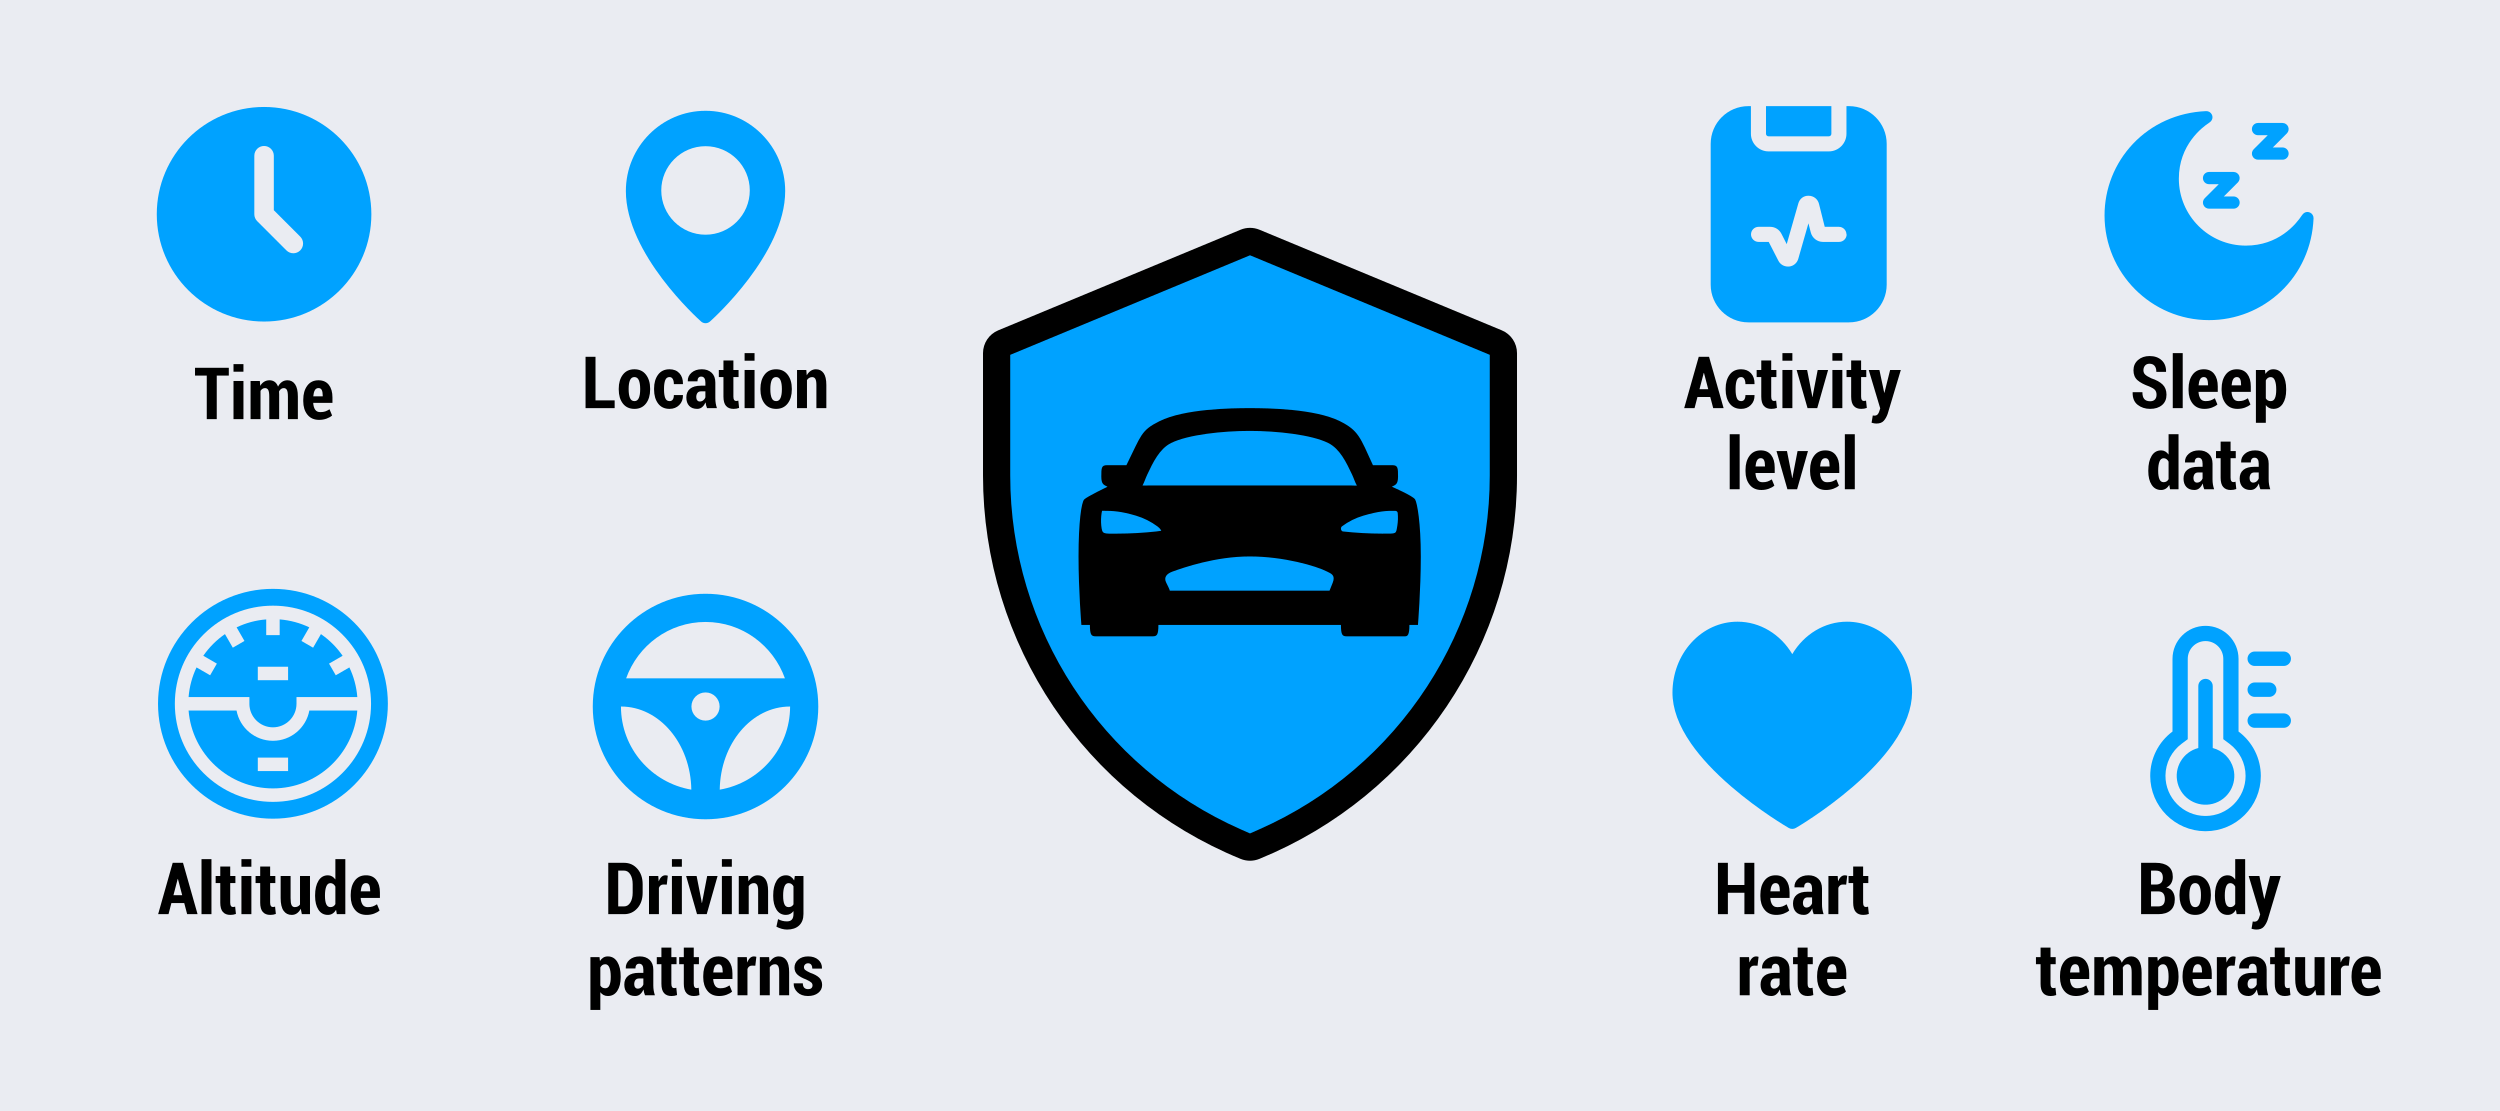 <?xml version="1.0" encoding="UTF-8"?>
<svg id="Layer_1" xmlns="http://www.w3.org/2000/svg" version="1.1" viewBox="0 0 900 400">
  <!-- Generator: Adobe Illustrator 29.6.1, SVG Export Plug-In . SVG Version: 2.1.1 Build 9)  -->
  <defs>
    <style>
      .st0 {
        fill: #eaecf2;
      }

      .st1 {
        fill: #00a2ff;
      }
    </style>
  </defs>
  <rect class="st0" width="900" height="400"/>
  <path class="st1" d="M645.217,298.406c-.436,0-.873-.113-1.263-.338-.425-.245-10.511-6.101-20.742-14.926-6.064-5.23-10.905-10.417-14.387-15.417-4.506-6.47-6.772-12.694-6.736-18.498.043-6.754,2.462-13.106,6.812-17.885,4.424-4.86,10.327-7.536,16.624-7.536,8.069,0,15.447,4.52,19.693,11.681,4.246-7.16,11.624-11.681,19.693-11.681,5.948,0,11.624,2.415,15.981,6.8,4.782,4.812,7.499,11.611,7.454,18.654-.037,5.794-2.345,12.009-6.862,18.47-3.493,4.998-8.327,10.183-14.367,15.411-10.194,8.823-20.208,14.68-20.629,14.925-.393.228-.832.342-1.27.342h0Z"/>
  <g>
    <g id="Sleep">
      <path class="st1" d="M804.075,75.127h-8.818c-.892,0-1.695-.537-2.037-1.361-.341-.824-.153-1.772.478-2.402l5.054-5.054h-3.496c-1.217,0-2.204-.987-2.204-2.204s.987-2.204,2.204-2.204h8.818c.892,0,1.695.537,2.037,1.361.341.824.153,1.772-.478,2.402l-5.054,5.054h3.496c1.217,0,2.204.987,2.204,2.204s-.987,2.204-2.204,2.204h0Z"/>
      <path class="st1" d="M821.71,57.492h-8.818c-.892,0-1.695-.537-2.037-1.361-.341-.824-.153-1.772.478-2.402l5.054-5.054h-3.496c-1.217,0-2.204-.987-2.204-2.204s.987-2.204,2.204-2.204h8.818c.892,0,1.695.537,2.037,1.361.341.824.153,1.772-.478,2.402l-5.054,5.054h3.496c1.217,0,2.204.987,2.204,2.204s-.987,2.204-2.204,2.204Z"/>
    </g>
    <path class="st1" d="M795.257,115.247c-20.745,0-37.622-16.911-37.622-37.697,0-9.598,3.611-18.726,10.167-25.702,6.774-7.208,16.145-11.414,26.389-11.843.89-.037,1.711.462,2.088,1.267.427.911.25,2.11-.926,2.872-2.574,1.668-10.971,8.051-10.971,20.179,0,13.29,10.812,24.101,24.101,24.101,11.749,0,18.054-7.64,20.22-10.925,1.061-1.609,2.473-1.176,2.907-.972.805.377,1.304,1.201,1.267,2.088-.429,10.234-4.643,19.614-11.866,26.412-7.001,6.59-16.147,10.219-25.754,10.219h0Z"/>
  </g>
  <path d="M540.632,118.918l-87.219-36.213c-2.185-.907-4.641-.907-6.825,0l-87.219,36.213c-3.322,1.379-5.487,4.623-5.487,8.22v44.021c0,60.614,36.636,115.139,92.756,138.045,2.156.88,4.571.88,6.727,0,56.119-22.906,92.756-77.43,92.756-138.045v-44.021c0-3.597-2.165-6.84-5.487-8.22Z"/>
  <path class="st1" d="M446.774,298.617c-50.478-22.239-83.094-72.27-83.094-127.458v-43.42l86.32-35.839,86.319,35.839v43.42c0,55.19-32.616,105.22-83.094,127.458l-3.226,1.422-3.226-1.422Z"/>
  <path d="M509.436,179.787c-.77-1.284-8.371-4.567-8.371-4.567,1.322-.683,2.226-.824,2.226-3.648,0-3.08-.015-4.107-2.069-4.107h-6.967c-.028-.062-.059-.126-.087-.19-4.497-9.821-5.101-12.304-11.808-15.646-8.997-4.474-25.865-4.7-32.478-4.7s-23.481.226-32.47,4.7c-6.715,3.337-6.549,5.054-11.808,15.646,0,.028-.054.103-.103.19h-6.975c-2.038,0-2.054,1.027-2.054,4.107,0,2.824.904,2.965,2.226,3.648,0,0-7.344,3.54-8.371,4.567s-2.054,8.215-2.054,20.536,1.027,24.644,1.027,24.644h3.065c0,3.594.529,4.107,2.069,4.107h20.536c1.54,0,2.054-.513,2.054-4.107h65.716c0,3.594.513,4.107,2.054,4.107h21.05c1.027,0,1.54-.77,1.54-4.107h3.08s1.027-12.578,1.027-24.644-1.284-19.253-2.054-20.536h0ZM416.319,191.323c-4.675.511-9.374.773-14.078.786-5.242,0-5.422.336-5.791-2.937-.139-1.498-.095-3.008.131-4.495l.162-.783h.77c3.08,0,5.973.131,11.436,1.74,2.778.834,5.392,2.142,7.724,3.866,1.119.811,1.376,1.581,1.376,1.581l-1.73.241ZM479.766,209.806l-1.135,2.839h-57.502s.1-.157-1.284-2.87c-1.027-2.007.257-3.291,2.287-4.02,3.933-1.417,15.425-5.432,27.747-5.432s24.043,3.46,27.852,5.432c1.412.729,3.165,1.242,2.033,4.066v-.015ZM413.793,174.758c-.829.048-1.66.054-2.49.018.67-1.191,1.042-2.518,1.697-3.904,2.054-4.364,4.402-9.303,8.584-11.385,6.043-3.009,18.567-4.364,28.296-4.364s22.254,1.345,28.296,4.364c4.182,2.082,6.52,7.023,8.584,11.385.66,1.399,1.027,2.736,1.715,3.935-.513.028-1.104,0-2.513-.049h-72.17ZM503.054,189.162c-.549,3.204-.036,2.947-5.535,2.947-4.703-.012-9.402-.274-14.078-.786-.732-.131-.94-1.366-.354-1.823,2.321-1.744,4.938-3.053,7.724-3.866,5.463-1.61,8.538-1.825,11.575-1.717.204.008.398.091.544.233.146.142.235.334.249.537.145,1.494.103,3.001-.126,4.485v-.01Z"/>
  <g>
    <path d="M82.371,135.21h-4.342v15.679h-3.593v-15.679h-4.228v-2.806h12.162v2.806Z"/>
    <path d="M87.64,133.814h-3.58v-2.729h3.58v2.729ZM87.64,150.889h-3.58v-13.736h3.58v13.736Z"/>
    <path d="M93.543,137.153l.14,1.765c.372-.643.84-1.141,1.402-1.492.563-.351,1.209-.527,1.937-.527.72,0,1.342.188,1.866.565s.927.95,1.206,1.72c.364-.719.831-1.28,1.403-1.682.57-.402,1.237-.603,1.999-.603,1.151,0,2.061.482,2.729,1.447s1.003,2.442,1.003,4.431v8.112h-3.58v-8.112c0-1.16-.123-1.959-.368-2.399s-.622-.66-1.13-.66c-.372,0-.702.108-.99.324s-.524.514-.711.895c.009.211.019.394.032.546.012.152.019.305.019.457v8.95h-3.567v-8.112c0-1.143-.123-1.938-.368-2.387s-.626-.673-1.143-.673c-.347,0-.658.087-.933.26-.275.173-.511.417-.705.73v10.182h-3.58v-13.736h3.339Z"/>
    <path d="M114.884,151.156c-1.812,0-3.216-.626-4.215-1.879s-1.498-2.865-1.498-4.837v-.521c0-2.074.48-3.762,1.441-5.065.96-1.303,2.312-1.955,4.056-1.955,1.616,0,2.856.554,3.72,1.663s1.295,2.615,1.295,4.52v1.955h-6.932c.06,1.016.29,1.824.691,2.425.402.601,1.022.901,1.86.901.711,0,1.306-.083,1.784-.248.478-.165.992-.425,1.542-.781l.927,2.234c-.491.449-1.153.825-1.986,1.13-.834.305-1.729.457-2.686.457ZM114.668,139.705c-.601,0-1.048.265-1.339.793-.293.529-.477,1.255-.553,2.177h3.402v-.317c0-.838-.116-1.49-.35-1.955-.232-.465-.619-.698-1.161-.698Z"/>
  </g>
  <g>
    <path d="M214.38,144.136h6.894v2.793h-10.474v-18.484h3.58v15.691Z"/>
    <path d="M222.747,139.934c0-2.065.493-3.747,1.479-5.046s2.372-1.949,4.158-1.949,3.166.649,4.164,1.949,1.498,2.981,1.498,5.046v.292c0,2.065-.497,3.743-1.492,5.034s-2.376,1.936-4.145,1.936c-1.794,0-3.187-.643-4.177-1.93s-1.485-2.966-1.485-5.04v-.292ZM226.314,140.226c0,1.278.159,2.293.476,3.047s.857,1.13,1.619,1.13c.728,0,1.252-.376,1.574-1.13s.482-1.769.482-3.047v-.292c0-1.261-.161-2.274-.482-3.041s-.855-1.149-1.6-1.149-1.276.385-1.593,1.155-.476,1.782-.476,3.034v.292Z"/>
    <path d="M241.041,144.403c.508,0,.893-.188,1.155-.565s.394-.916.394-1.619h3.237l.038.076c.025,1.43-.421,2.604-1.339,3.523s-2.08,1.377-3.485,1.377c-1.794,0-3.172-.646-4.132-1.936s-1.441-2.96-1.441-5.008v-.368c0-2.031.48-3.696,1.441-4.996s2.334-1.949,4.12-1.949c1.49,0,2.674.476,3.555,1.428s1.308,2.236,1.282,3.853l-.025.063h-3.25c0-.762-.131-1.375-.394-1.841s-.652-.698-1.168-.698c-.745,0-1.261.379-1.549,1.136s-.432,1.758-.432,3.002v.368c0,1.278.144,2.29.432,3.034s.808,1.117,1.562,1.117Z"/>
    <path d="M254.536,146.929c-.135-.305-.248-.635-.336-.99s-.154-.719-.197-1.092c-.305.686-.705,1.249-1.2,1.688s-1.103.66-1.822.66c-1.252,0-2.215-.366-2.888-1.098s-1.009-1.737-1.009-3.015c0-1.337.442-2.376,1.327-3.117s2.207-1.111,3.967-1.111h1.562v-1.143c0-.686-.127-1.212-.381-1.581s-.63-.552-1.13-.552c-.44,0-.774.148-1.003.444s-.343.719-.343,1.27l-3.453-.013-.025-.076c-.051-1.185.394-2.192,1.333-3.021s2.179-1.244,3.72-1.244c1.447,0,2.62.415,3.517,1.244s1.346,2.014,1.346,3.555v5.637c0,.643.046,1.252.14,1.828s.237,1.151.432,1.727h-3.555ZM251.908,144.542c.474,0,.897-.146,1.27-.438s.626-.646.762-1.06v-2.158h-1.562c-.601,0-1.039.195-1.314.584s-.413.88-.413,1.473c0,.474.114.859.343,1.155s.533.444.914.444Z"/>
    <path d="M264.019,129.778v3.415h1.866v2.552h-1.866v6.995c0,.584.084.999.254,1.244s.402.368.698.368c.169,0,.309-.011.419-.032s.246-.057.406-.108l.279,2.641c-.338.119-.662.205-.971.26s-.658.083-1.047.083c-1.168,0-2.063-.355-2.685-1.066s-.933-1.833-.933-3.364v-7.021h-1.663v-2.552h1.663v-3.415h3.58Z"/>
    <path d="M271.636,129.854h-3.58v-2.729h3.58v2.729ZM271.636,146.929h-3.58v-13.736h3.58v13.736Z"/>
    <path d="M273.756,139.934c0-2.065.493-3.747,1.479-5.046s2.372-1.949,4.158-1.949,3.166.649,4.164,1.949,1.498,2.981,1.498,5.046v.292c0,2.065-.497,3.743-1.492,5.034s-2.376,1.936-4.145,1.936c-1.794,0-3.187-.643-4.177-1.93s-1.485-2.966-1.485-5.04v-.292ZM277.324,140.226c0,1.278.159,2.293.476,3.047s.857,1.13,1.619,1.13c.728,0,1.252-.376,1.574-1.13s.482-1.769.482-3.047v-.292c0-1.261-.161-2.274-.482-3.041s-.855-1.149-1.6-1.149-1.276.385-1.593,1.155-.476,1.782-.476,3.034v.292Z"/>
    <path d="M290.273,133.193l.152,1.917c.389-.686.865-1.219,1.428-1.6s1.191-.571,1.885-.571c1.168,0,2.084.455,2.749,1.365s.997,2.338.997,4.285v8.341h-3.58v-8.341c0-1.033-.125-1.763-.375-2.19s-.628-.641-1.136-.641c-.398,0-.755.093-1.073.279s-.586.449-.806.787v10.105h-3.58v-13.736h3.339Z"/>
  </g>
  <g>
    <path d="M66.324,325.099h-4.621l-1.041,3.999h-3.732l5.243-18.484h3.707l5.243,18.484h-3.745l-1.054-3.999ZM62.439,322.28h3.148l-1.536-5.865h-.076l-1.536,5.865Z"/>
    <path d="M76.125,329.098h-3.58v-19.805h3.58v19.805Z"/>
    <path d="M82.878,311.946v3.415h1.866v2.552h-1.866v6.995c0,.584.085.999.254,1.244.169.246.402.368.698.368.169,0,.309-.011.419-.031.11-.021.245-.058.406-.108l.279,2.641c-.339.119-.662.205-.971.261-.31.055-.658.082-1.048.082-1.168,0-2.063-.355-2.685-1.066-.623-.711-.934-1.832-.934-3.364v-7.021h-1.663v-2.552h1.663v-3.415h3.58Z"/>
    <path d="M90.496,312.022h-3.58v-2.729h3.58v2.729ZM90.496,329.098h-3.58v-13.736h3.58v13.736Z"/>
    <path d="M97.25,311.946v3.415h1.866v2.552h-1.866v6.995c0,.584.085.999.254,1.244.169.246.402.368.698.368.169,0,.309-.011.419-.031.11-.021.245-.058.406-.108l.279,2.641c-.339.119-.662.205-.971.261-.31.055-.658.082-1.048.082-1.168,0-2.063-.355-2.685-1.066-.623-.711-.934-1.832-.934-3.364v-7.021h-1.663v-2.552h1.663v-3.415h3.58Z"/>
    <path d="M108.269,327.143c-.364.711-.819,1.259-1.364,1.645-.547.385-1.179.577-1.898.577-1.235,0-2.207-.495-2.914-1.485-.706-.99-1.06-2.521-1.06-4.596v-7.922h3.58v7.947c0,1.228.12,2.076.362,2.546.24.47.619.704,1.136.704.415,0,.778-.078,1.092-.234.313-.157.58-.388.8-.692v-10.271h3.593v13.736h-2.933l-.394-1.955Z"/>
    <path d="M113.436,322.306c0-2.158.402-3.897,1.206-5.218s1.942-1.98,3.415-1.98c.55,0,1.047.132,1.492.394.443.263.84.635,1.187,1.117v-7.325h3.58v19.805h-3.06l-.267-1.549c-.364.593-.791,1.043-1.282,1.353-.491.309-1.05.463-1.676.463-1.456,0-2.586-.62-3.39-1.859-.804-1.24-1.206-2.884-1.206-4.933v-.267ZM116.991,322.572c0,1.244.152,2.22.457,2.927.305.706.809,1.06,1.511,1.06.39,0,.734-.091,1.034-.272.301-.183.549-.451.743-.807v-6.31c-.194-.389-.444-.693-.749-.914-.305-.22-.644-.33-1.016-.33-.694,0-1.197.402-1.511,1.206-.313.805-.47,1.862-.47,3.174v.267Z"/>
    <path d="M131.971,329.364c-1.812,0-3.216-.626-4.215-1.879-.999-1.252-1.498-2.864-1.498-4.837v-.521c0-2.073.48-3.762,1.441-5.065.96-1.303,2.312-1.955,4.056-1.955,1.616,0,2.856.555,3.72,1.663.863,1.109,1.295,2.615,1.295,4.52v1.955h-6.932c.06,1.016.29,1.824.691,2.425.402.602,1.022.901,1.86.901.711,0,1.306-.082,1.784-.247.478-.165.992-.426,1.542-.781l.927,2.234c-.491.449-1.153.825-1.986,1.13-.834.305-1.729.457-2.686.457ZM131.755,317.913c-.601,0-1.048.265-1.339.794-.293.528-.477,1.255-.553,2.177h3.402v-.317c0-.838-.116-1.489-.35-1.955-.232-.465-.619-.698-1.161-.698Z"/>
  </g>
  <g>
    <path d="M218.977,329.098v-18.484h5.7c1.93,0,3.525.722,4.786,2.164,1.261,1.443,1.892,3.295,1.892,5.555v3.06c0,2.269-.631,4.12-1.892,5.554-1.261,1.436-2.856,2.152-4.786,2.152h-5.7ZM222.557,313.419v12.886h2.12c.922,0,1.667-.457,2.234-1.371s.851-2.095.851-3.542v-3.085c0-1.431-.284-2.603-.851-3.517s-1.312-1.371-2.234-1.371h-2.12Z"/>
    <path d="M240.038,318.459l-1.219-.038c-.397,0-.73.105-.996.317-.268.212-.473.508-.616.889v9.471h-3.567v-13.736h3.339l.14,1.942c.263-.694.599-1.233,1.01-1.618.41-.386.882-.578,1.415-.578.161,0,.309.015.444.045.136.029.275.065.419.107l-.368,3.199Z"/>
    <path d="M245.472,312.022h-3.58v-2.729h3.58v2.729ZM245.472,329.098h-3.58v-13.736h3.58v13.736Z"/>
    <path d="M252.479,324.02l.165,1.041h.076l.19-1.041,1.676-8.658h3.745l-3.91,13.736h-3.491l-3.923-13.736h3.771l1.701,8.658Z"/>
    <path d="M263.461,312.022h-3.58v-2.729h3.58v2.729ZM263.461,329.098h-3.58v-13.736h3.58v13.736Z"/>
    <path d="M269.301,315.361l.152,1.917c.39-.686.865-1.219,1.428-1.6.563-.381,1.191-.571,1.886-.571,1.168,0,2.084.455,2.749,1.365.664.909.996,2.338.996,4.284v8.341h-3.58v-8.341c0-1.032-.125-1.763-.375-2.19-.249-.427-.628-.641-1.136-.641-.397,0-.755.093-1.073.279-.316.187-.586.448-.806.787v10.105h-3.58v-13.736h3.339Z"/>
    <path d="M278.353,322.306c0-2.158.402-3.897,1.206-5.218s1.942-1.98,3.415-1.98c.635,0,1.191.158,1.669.477.479.316.896.768,1.251,1.352l.241-1.574h3.11v13.66c0,1.786-.522,3.17-1.567,4.151-1.046.981-2.495,1.473-4.349,1.473-.609,0-1.251-.093-1.923-.279-.674-.187-1.306-.44-1.898-.762l.597-2.717c.508.271,1.016.474,1.523.609s1.066.203,1.676.203c.796,0,1.386-.218,1.771-.653.386-.437.578-1.115.578-2.038v-1.016c-.347.448-.742.789-1.188,1.022-.443.232-.949.349-1.517.349-1.456,0-2.586-.62-3.39-1.86-.804-1.239-1.206-2.884-1.206-4.932v-.267ZM281.933,322.572c0,1.253.148,2.23.444,2.933s.8,1.054,1.511,1.054c.406,0,.755-.085,1.048-.254.291-.169.53-.415.717-.736v-6.5c-.194-.364-.438-.646-.73-.844-.291-.199-.632-.299-1.021-.299-.694,0-1.195.4-1.504,1.199-.31.801-.464,1.86-.464,3.181v.267Z"/>
    <path d="M223.445,351.772c0,2.048-.404,3.692-1.212,4.932-.808,1.24-1.94,1.86-3.396,1.86-.584,0-1.1-.116-1.549-.349-.449-.233-.838-.574-1.168-1.022v6.386h-3.567v-19.018h3.275l.152,1.409c.338-.533.741-.943,1.206-1.231s1.007-.432,1.625-.432c1.473,0,2.613.66,3.421,1.98s1.212,3.06,1.212,5.218v.267ZM219.865,351.506c0-1.312-.161-2.37-.482-3.174s-.821-1.206-1.498-1.206c-.406,0-.757.104-1.054.311-.296.208-.533.498-.711.87v6.475c.178.321.415.567.711.736s.652.254,1.066.254c.694,0,1.195-.354,1.504-1.06.309-.707.463-1.687.463-2.939v-.267Z"/>
    <path d="M232.205,358.298c-.136-.305-.248-.635-.336-.99-.09-.355-.155-.72-.197-1.092-.305.686-.705,1.248-1.199,1.688-.496.44-1.103.66-1.822.66-1.252,0-2.215-.366-2.888-1.099-.673-.731-1.009-1.736-1.009-3.015,0-1.337.442-2.376,1.327-3.116.884-.741,2.207-1.111,3.967-1.111h1.562v-1.143c0-.686-.127-1.213-.381-1.58-.254-.369-.631-.553-1.13-.553-.44,0-.774.148-1.003.444s-.343.72-.343,1.27l-3.453-.013-.025-.076c-.051-1.185.394-2.192,1.333-3.021s2.18-1.244,3.72-1.244c1.447,0,2.619.415,3.517,1.244s1.346,2.015,1.346,3.555v5.637c0,.644.047,1.253.14,1.828s.237,1.151.432,1.727h-3.555ZM229.577,355.911c.474,0,.897-.146,1.27-.438.372-.293.626-.646.762-1.061v-2.158h-1.562c-.601,0-1.039.194-1.314.584-.274.39-.412.88-.412,1.473,0,.474.114.859.343,1.155s.533.444.914.444Z"/>
    <path d="M241.688,341.146v3.415h1.866v2.552h-1.866v6.995c0,.584.085.999.254,1.244s.402.368.698.368c.169,0,.309-.011.419-.032.11-.021.245-.057.406-.107l.279,2.641c-.339.118-.662.205-.971.26-.31.056-.658.083-1.048.083-1.168,0-2.063-.355-2.685-1.066-.623-.711-.934-1.832-.934-3.364v-7.021h-1.663v-2.552h1.663v-3.415h3.58Z"/>
    <path d="M249.75,341.146v3.415h1.866v2.552h-1.866v6.995c0,.584.085.999.254,1.244s.402.368.698.368c.169,0,.309-.011.419-.032.11-.021.245-.057.406-.107l.279,2.641c-.339.118-.662.205-.971.26-.31.056-.658.083-1.048.083-1.168,0-2.063-.355-2.685-1.066-.623-.711-.934-1.832-.934-3.364v-7.021h-1.663v-2.552h1.663v-3.415h3.58Z"/>
    <path d="M258.878,358.564c-1.812,0-3.216-.626-4.215-1.879s-1.498-2.865-1.498-4.837v-.521c0-2.073.48-3.762,1.441-5.065.96-1.304,2.312-1.955,4.056-1.955,1.616,0,2.856.555,3.72,1.663s1.295,2.615,1.295,4.52v1.955h-6.932c.06,1.016.29,1.824.691,2.425.402.601,1.022.901,1.86.901.711,0,1.306-.083,1.784-.247.478-.166.992-.426,1.542-.781l.927,2.234c-.491.448-1.153.825-1.986,1.13-.834.305-1.729.457-2.686.457ZM258.662,347.113c-.601,0-1.048.265-1.339.794-.293.528-.477,1.254-.553,2.177h3.402v-.317c0-.838-.116-1.489-.35-1.955-.232-.466-.619-.698-1.161-.698Z"/>
    <path d="M271.916,347.659l-1.219-.038c-.397,0-.73.105-.996.317-.268.212-.473.508-.616.889v9.471h-3.567v-13.736h3.339l.14,1.942c.263-.694.599-1.233,1.01-1.618.41-.386.882-.578,1.415-.578.161,0,.309.015.444.045.136.029.275.065.419.107l-.368,3.199Z"/>
    <path d="M276.88,344.562l.152,1.917c.39-.686.865-1.219,1.428-1.6.563-.381,1.191-.571,1.886-.571,1.168,0,2.084.455,2.749,1.365.664.909.996,2.338.996,4.284v8.341h-3.58v-8.341c0-1.032-.125-1.763-.375-2.19-.249-.427-.628-.641-1.136-.641-.397,0-.755.093-1.073.279-.316.187-.586.448-.806.787v10.105h-3.58v-13.736h3.339Z"/>
    <path d="M292.508,354.718c0-.406-.156-.753-.47-1.041s-.918-.639-1.815-1.054c-1.396-.524-2.446-1.113-3.148-1.765s-1.054-1.489-1.054-2.514c0-1.117.446-2.069,1.34-2.856.893-.787,2.075-1.181,3.548-1.181,1.54,0,2.77.408,3.688,1.225.918.817,1.355,1.848,1.313,3.092l-.025.076h-3.453c0-.575-.127-1.039-.381-1.391-.254-.351-.639-.526-1.155-.526-.415,0-.764.136-1.047.406-.284.271-.426.601-.426.99,0,.406.14.734.419.983.279.25.889.595,1.828,1.035,1.447.499,2.524,1.086,3.231,1.758.706.674,1.06,1.547,1.06,2.622,0,1.168-.468,2.124-1.403,2.869-.935.745-2.168,1.117-3.7,1.117-1.6,0-2.865-.457-3.796-1.371s-1.375-1.951-1.333-3.11l.038-.076h3.25c.017.745.194,1.28.533,1.605.339.326.804.489,1.396.489.508,0,.895-.125,1.162-.374.266-.25.399-.587.399-1.01Z"/>
  </g>
  <g>
    <path d="M631.558,329.098h-3.567v-7.706h-5.954v7.706h-3.58v-18.484h3.58v7.985h5.954v-7.985h3.567v18.484Z"/>
    <path d="M639.441,329.364c-1.812,0-3.216-.626-4.215-1.879-.999-1.252-1.498-2.864-1.498-4.837v-.521c0-2.073.48-3.762,1.441-5.065.96-1.303,2.312-1.955,4.056-1.955,1.616,0,2.856.555,3.72,1.663.863,1.109,1.295,2.615,1.295,4.52v1.955h-6.932c.06,1.016.29,1.824.691,2.425.402.602,1.022.901,1.86.901.711,0,1.306-.082,1.784-.247.478-.165.992-.426,1.542-.781l.927,2.234c-.491.449-1.153.825-1.986,1.13-.834.305-1.729.457-2.686.457ZM639.226,317.913c-.601,0-1.048.265-1.339.794-.293.528-.477,1.255-.553,2.177h3.402v-.317c0-.838-.116-1.489-.35-1.955-.232-.465-.619-.698-1.161-.698Z"/>
    <path d="M652.937,329.098c-.136-.305-.248-.635-.336-.99-.09-.355-.155-.719-.197-1.092-.305.686-.705,1.249-1.199,1.688-.496.44-1.103.66-1.822.66-1.253,0-2.215-.366-2.889-1.098-.672-.732-1.009-1.737-1.009-3.016,0-1.337.442-2.376,1.327-3.116.884-.741,2.206-1.111,3.967-1.111h1.562v-1.143c0-.686-.127-1.212-.381-1.58s-.631-.553-1.13-.553c-.44,0-.774.148-1.003.444-.229.297-.343.72-.343,1.27l-3.453-.013-.025-.076c-.051-1.185.394-2.191,1.333-3.021.939-.829,2.18-1.244,3.72-1.244,1.447,0,2.619.415,3.517,1.244.897.83,1.346,2.015,1.346,3.555v5.637c0,.644.047,1.253.14,1.828.093.576.237,1.151.432,1.727h-3.555ZM650.309,326.711c.474,0,.897-.146,1.27-.438s.626-.646.762-1.061v-2.158h-1.562c-.601,0-1.039.195-1.314.584-.274.39-.412.881-.412,1.473,0,.475.114.859.343,1.155.229.297.533.444.914.444Z"/>
    <path d="M664.629,318.459l-1.219-.038c-.397,0-.73.106-.996.317-.268.212-.473.508-.616.889v9.471h-3.567v-13.736h3.339l.14,1.942c.263-.693.599-1.233,1.01-1.618.41-.386.882-.578,1.415-.578.161,0,.309.015.444.045.136.029.275.065.419.107l-.368,3.199Z"/>
    <path d="M670.723,311.946v3.415h1.866v2.552h-1.866v6.995c0,.584.085.999.254,1.244.169.246.402.368.698.368.169,0,.309-.011.419-.031.11-.021.245-.058.406-.108l.279,2.641c-.339.119-.662.205-.971.261-.31.055-.658.082-1.048.082-1.168,0-2.063-.355-2.685-1.066-.623-.711-.934-1.832-.934-3.364v-7.021h-1.663v-2.552h1.663v-3.415h3.58Z"/>
    <path d="M632.713,347.659l-1.219-.038c-.397,0-.73.106-.996.317-.268.212-.473.508-.616.889v9.471h-3.567v-13.736h3.339l.14,1.942c.263-.693.599-1.233,1.01-1.618.41-.386.882-.578,1.415-.578.161,0,.309.015.444.045.136.029.275.065.419.107l-.368,3.199Z"/>
    <path d="M641.257,358.298c-.136-.305-.248-.635-.336-.99-.09-.355-.155-.719-.197-1.092-.305.686-.705,1.249-1.199,1.688-.496.44-1.103.66-1.822.66-1.253,0-2.215-.366-2.889-1.098-.672-.732-1.009-1.737-1.009-3.016,0-1.337.442-2.376,1.327-3.116.884-.741,2.206-1.111,3.967-1.111h1.562v-1.143c0-.686-.127-1.212-.381-1.58s-.631-.553-1.13-.553c-.44,0-.774.148-1.003.444-.229.297-.343.72-.343,1.27l-3.453-.013-.025-.076c-.051-1.185.394-2.191,1.333-3.021.939-.829,2.18-1.244,3.72-1.244,1.447,0,2.619.415,3.517,1.244.897.83,1.346,2.015,1.346,3.555v5.637c0,.644.047,1.253.14,1.828.093.576.237,1.151.432,1.727h-3.555ZM638.629,355.911c.474,0,.897-.146,1.27-.438s.626-.646.762-1.061v-2.158h-1.562c-.601,0-1.039.195-1.314.584-.274.39-.412.881-.412,1.473,0,.475.114.859.343,1.155.229.297.533.444.914.444Z"/>
    <path d="M650.74,341.146v3.415h1.866v2.552h-1.866v6.995c0,.584.085.999.254,1.244.169.246.402.368.698.368.169,0,.309-.011.419-.031.11-.021.245-.058.406-.108l.279,2.641c-.339.119-.662.205-.971.261-.31.055-.658.082-1.048.082-1.168,0-2.063-.355-2.685-1.066-.623-.711-.934-1.832-.934-3.364v-7.021h-1.663v-2.552h1.663v-3.415h3.58Z"/>
    <path d="M659.868,358.564c-1.812,0-3.216-.626-4.215-1.879-.999-1.252-1.498-2.864-1.498-4.837v-.521c0-2.073.48-3.762,1.441-5.065.96-1.303,2.312-1.955,4.056-1.955,1.616,0,2.856.555,3.72,1.663.863,1.109,1.295,2.615,1.295,4.52v1.955h-6.932c.06,1.016.29,1.824.691,2.425.402.602,1.022.901,1.86.901.711,0,1.306-.082,1.784-.247.478-.165.992-.426,1.542-.781l.927,2.234c-.491.449-1.153.825-1.986,1.13-.834.305-1.729.457-2.686.457ZM659.652,347.113c-.601,0-1.048.265-1.339.794-.293.528-.477,1.255-.553,2.177h3.402v-.317c0-.838-.116-1.489-.35-1.955-.232-.465-.619-.698-1.161-.698Z"/>
  </g>
  <g>
    <path d="M770.794,329.098v-18.484h5.294c1.93,0,3.432.421,4.507,1.264,1.075.842,1.612,2.101,1.612,3.776,0,.872-.196,1.648-.591,2.329-.393.682-.975,1.188-1.745,1.518,1.032.212,1.801.707,2.304,1.485.504.778.756,1.688.756,2.729,0,1.769-.514,3.108-1.543,4.018-1.027.91-2.494,1.365-4.398,1.365h-6.195ZM774.374,318.434h1.879c.771-.017,1.358-.232,1.765-.647s.609-1.016.609-1.803c0-.88-.212-1.527-.635-1.942s-1.058-.622-1.904-.622h-1.714v5.015ZM774.374,320.909v5.396h2.615c.778,0,1.367-.218,1.765-.654.397-.436.597-1.081.597-1.936,0-.88-.182-1.562-.546-2.044s-.931-.736-1.701-.762h-2.729Z"/>
    <path d="M784.619,322.103c0-2.065.493-3.747,1.479-5.046.985-1.3,2.371-1.949,4.157-1.949s3.165.649,4.164,1.949c.999,1.299,1.498,2.98,1.498,5.046v.292c0,2.065-.497,3.743-1.491,5.033-.995,1.291-2.377,1.937-4.146,1.937-1.794,0-3.187-.644-4.177-1.93s-1.485-2.967-1.485-5.04v-.292ZM788.187,322.395c0,1.278.158,2.294.477,3.047.316.753.856,1.13,1.618,1.13.728,0,1.253-.377,1.574-1.13s.482-1.769.482-3.047v-.292c0-1.261-.161-2.274-.482-3.04-.321-.767-.854-1.149-1.6-1.149s-1.276.385-1.593,1.155c-.318.771-.477,1.781-.477,3.034v.292Z"/>
    <path d="M797.378,322.306c0-2.158.402-3.897,1.206-5.218s1.942-1.98,3.415-1.98c.55,0,1.047.131,1.492.394.443.263.84.635,1.187,1.117v-7.325h3.58v19.805h-3.06l-.267-1.549c-.364.593-.791,1.043-1.282,1.352-.491.31-1.05.464-1.676.464-1.456,0-2.586-.62-3.39-1.86-.804-1.239-1.206-2.884-1.206-4.932v-.267ZM800.933,322.572c0,1.244.152,2.22.457,2.926.305.707.809,1.061,1.511,1.061.39,0,.734-.091,1.034-.273.301-.182.549-.45.743-.806v-6.31c-.194-.39-.444-.694-.749-.914s-.644-.33-1.016-.33c-.694,0-1.197.402-1.511,1.206s-.47,1.862-.47,3.174v.267Z"/>
    <path d="M815.101,323.55v.038h.076l2.057-8.227h3.847l-4.735,15.806c-.347.99-.812,1.817-1.396,2.481-.584.665-1.477.997-2.679.997-.288,0-.544-.023-.769-.069-.224-.047-.539-.121-.945-.223l.432-2.628c.093.017.184.034.273.051.088.017.175.025.26.025.524,0,.925-.144,1.199-.432.275-.288.477-.664.604-1.13l.343-1.054-4.139-13.825h3.847l1.727,8.188Z"/>
    <path d="M738.186,341.146v3.415h1.866v2.552h-1.866v6.995c0,.584.085.999.254,1.244.17.245.402.368.698.368.17,0,.31-.011.419-.032.11-.021.246-.057.406-.107l.279,2.641c-.338.118-.662.205-.971.26-.31.056-.658.083-1.048.083-1.168,0-2.062-.355-2.685-1.066s-.934-1.832-.934-3.364v-7.021h-1.663v-2.552h1.663v-3.415h3.58Z"/>
    <path d="M747.313,358.564c-1.811,0-3.216-.626-4.215-1.879-.998-1.253-1.498-2.865-1.498-4.837v-.521c0-2.073.48-3.762,1.441-5.065.96-1.304,2.312-1.955,4.056-1.955,1.617,0,2.856.555,3.72,1.663s1.295,2.615,1.295,4.52v1.955h-6.932c.06,1.016.29,1.824.692,2.425.401.601,1.021.901,1.859.901.711,0,1.306-.083,1.784-.247.478-.166.992-.426,1.542-.781l.927,2.234c-.49.448-1.153.825-1.986,1.13-.834.305-1.729.457-2.686.457ZM747.098,347.113c-.601,0-1.047.265-1.339.794-.292.528-.477,1.254-.553,2.177h3.402v-.317c0-.838-.116-1.489-.349-1.955-.233-.466-.62-.698-1.162-.698Z"/>
    <path d="M757.292,344.562l.14,1.765c.373-.644.84-1.141,1.403-1.491.562-.352,1.208-.527,1.936-.527.72,0,1.342.188,1.866.564.525.377.927.95,1.206,1.721.364-.72.832-1.28,1.403-1.682.571-.402,1.237-.604,1.999-.604,1.151,0,2.062.482,2.73,1.447.668.965,1.002,2.441,1.002,4.431v8.112h-3.58v-8.112c0-1.159-.122-1.959-.368-2.399-.245-.44-.622-.66-1.13-.66-.372,0-.702.107-.99.324-.287.215-.524.514-.711.895.009.212.02.394.032.546s.019.305.019.457v8.95h-3.567v-8.112c0-1.143-.122-1.938-.368-2.387-.245-.448-.626-.673-1.143-.673-.347,0-.658.087-.933.26-.275.174-.51.417-.705.73v10.182h-3.58v-13.736h3.339Z"/>
    <path d="M784.271,351.772c0,2.048-.404,3.692-1.213,4.932-.808,1.24-1.939,1.86-3.396,1.86-.584,0-1.101-.116-1.549-.349-.448-.233-.838-.574-1.168-1.022v6.386h-3.567v-19.018h3.275l.152,1.409c.339-.533.74-.943,1.206-1.231s1.007-.432,1.625-.432c1.473,0,2.613.66,3.421,1.98.809,1.32,1.213,3.06,1.213,5.218v.267ZM780.69,351.506c0-1.312-.161-2.37-.482-3.174s-.821-1.206-1.498-1.206c-.406,0-.758.104-1.054.311-.296.208-.533.498-.711.87v6.475c.178.321.415.567.711.736s.651.254,1.066.254c.694,0,1.195-.354,1.505-1.06.309-.707.463-1.687.463-2.939v-.267Z"/>
    <path d="M791.431,358.564c-1.812,0-3.216-.626-4.215-1.879s-1.498-2.865-1.498-4.837v-.521c0-2.073.48-3.762,1.441-5.065.96-1.304,2.312-1.955,4.056-1.955,1.616,0,2.856.555,3.72,1.663s1.295,2.615,1.295,4.52v1.955h-6.932c.06,1.016.29,1.824.691,2.425.402.601,1.022.901,1.86.901.711,0,1.306-.083,1.784-.247.478-.166.992-.426,1.542-.781l.927,2.234c-.491.448-1.153.825-1.986,1.13-.834.305-1.729.457-2.686.457ZM791.215,347.113c-.601,0-1.048.265-1.339.794-.293.528-.477,1.254-.553,2.177h3.402v-.317c0-.838-.116-1.489-.35-1.955-.232-.466-.619-.698-1.161-.698Z"/>
    <path d="M804.468,347.659l-1.219-.038c-.397,0-.73.105-.996.317-.268.212-.473.508-.616.889v9.471h-3.567v-13.736h3.339l.14,1.942c.263-.694.599-1.233,1.01-1.618.41-.386.882-.578,1.415-.578.161,0,.309.015.444.045.136.029.275.065.419.107l-.368,3.199Z"/>
    <path d="M813.013,358.298c-.136-.305-.248-.635-.336-.99-.09-.355-.155-.72-.197-1.092-.305.686-.705,1.248-1.199,1.688-.496.44-1.103.66-1.822.66-1.253,0-2.215-.366-2.889-1.099-.672-.731-1.009-1.736-1.009-3.015,0-1.337.442-2.376,1.327-3.116.884-.741,2.206-1.111,3.967-1.111h1.562v-1.143c0-.686-.127-1.213-.381-1.58-.254-.369-.631-.553-1.13-.553-.44,0-.774.148-1.003.444s-.343.72-.343,1.27l-3.453-.013-.025-.076c-.051-1.185.394-2.192,1.333-3.021s2.18-1.244,3.72-1.244c1.447,0,2.619.415,3.517,1.244s1.346,2.015,1.346,3.555v5.637c0,.644.047,1.253.14,1.828s.237,1.151.432,1.727h-3.555ZM810.385,355.911c.474,0,.897-.146,1.27-.438.372-.293.626-.646.762-1.061v-2.158h-1.562c-.601,0-1.039.194-1.314.584-.274.39-.412.88-.412,1.473,0,.474.114.859.343,1.155s.533.444.914.444Z"/>
    <path d="M822.495,341.146v3.415h1.866v2.552h-1.866v6.995c0,.584.085.999.254,1.244s.402.368.698.368c.169,0,.309-.011.419-.032.11-.021.245-.057.406-.107l.279,2.641c-.339.118-.662.205-.971.26-.31.056-.658.083-1.048.083-1.168,0-2.063-.355-2.685-1.066-.623-.711-.934-1.832-.934-3.364v-7.021h-1.663v-2.552h1.663v-3.415h3.58Z"/>
    <path d="M833.516,356.343c-.364.711-.819,1.259-1.364,1.645-.547.385-1.179.577-1.898.577-1.235,0-2.207-.495-2.914-1.485-.706-.99-1.06-2.522-1.06-4.596v-7.922h3.58v7.947c0,1.228.12,2.076.362,2.545.24.471.619.705,1.136.705.415,0,.778-.078,1.092-.234.313-.157.58-.388.8-.692v-10.271h3.593v13.736h-2.933l-.394-1.955Z"/>
    <path d="M845.563,347.659l-1.219-.038c-.397,0-.73.105-.996.317-.268.212-.473.508-.616.889v9.471h-3.567v-13.736h3.339l.14,1.942c.263-.694.599-1.233,1.01-1.618.41-.386.882-.578,1.415-.578.161,0,.309.015.444.045.136.029.275.065.419.107l-.368,3.199Z"/>
    <path d="M852.267,358.564c-1.812,0-3.216-.626-4.215-1.879s-1.498-2.865-1.498-4.837v-.521c0-2.073.48-3.762,1.441-5.065.96-1.304,2.312-1.955,4.056-1.955,1.616,0,2.856.555,3.72,1.663s1.295,2.615,1.295,4.52v1.955h-6.932c.06,1.016.29,1.824.691,2.425.402.601,1.022.901,1.86.901.711,0,1.306-.083,1.784-.247.478-.166.992-.426,1.542-.781l.927,2.234c-.491.448-1.153.825-1.986,1.13-.834.305-1.729.457-2.686.457ZM852.051,347.113c-.601,0-1.048.265-1.339.794-.293.528-.477,1.254-.553,2.177h3.402v-.317c0-.838-.116-1.489-.35-1.955-.232-.466-.619-.698-1.161-.698Z"/>
  </g>
  <g>
    <path d="M615.7,142.93h-4.621l-1.041,3.999h-3.732l5.243-18.484h3.707l5.243,18.484h-3.745l-1.054-3.999ZM611.815,140.111h3.148l-1.536-5.865h-.076l-1.536,5.865Z"/>
    <path d="M626.809,144.402c.508,0,.893-.188,1.155-.565.263-.376.394-.916.394-1.618h3.237l.038.076c.025,1.431-.421,2.604-1.34,3.522-.918.919-2.079,1.378-3.484,1.378-1.794,0-3.172-.646-4.133-1.937-.96-1.29-1.44-2.96-1.44-5.008v-.368c0-2.031.48-3.696,1.44-4.995.961-1.3,2.334-1.949,4.12-1.949,1.489,0,2.675.477,3.555,1.428.88.953,1.308,2.237,1.282,3.854l-.025.063h-3.25c0-.762-.131-1.375-.394-1.841s-.651-.698-1.168-.698c-.745,0-1.261.379-1.549,1.136-.288.758-.432,1.759-.432,3.003v.368c0,1.278.144,2.289.432,3.034s.809,1.117,1.562,1.117Z"/>
    <path d="M637.638,129.777v3.415h1.866v2.552h-1.866v6.995c0,.584.085.999.254,1.244s.402.368.698.368c.169,0,.309-.011.419-.032.11-.021.245-.057.406-.107l.279,2.641c-.339.118-.662.205-.971.26-.31.056-.658.083-1.048.083-1.168,0-2.063-.355-2.685-1.066-.623-.711-.934-1.832-.934-3.364v-7.021h-1.663v-2.552h1.663v-3.415h3.58Z"/>
    <path d="M645.255,129.854h-3.58v-2.729h3.58v2.729ZM645.255,146.929h-3.58v-13.736h3.58v13.736Z"/>
    <path d="M652.263,141.851l.165,1.041h.076l.19-1.041,1.676-8.658h3.745l-3.91,13.736h-3.491l-3.923-13.736h3.771l1.701,8.658Z"/>
    <path d="M663.244,129.854h-3.58v-2.729h3.58v2.729ZM663.244,146.929h-3.58v-13.736h3.58v13.736Z"/>
    <path d="M669.998,129.777v3.415h1.866v2.552h-1.866v6.995c0,.584.085.999.254,1.244s.402.368.698.368c.169,0,.309-.011.419-.032.11-.021.245-.057.406-.107l.279,2.641c-.339.118-.662.205-.971.26-.31.056-.658.083-1.048.083-1.168,0-2.063-.355-2.685-1.066-.623-.711-.934-1.832-.934-3.364v-7.021h-1.663v-2.552h1.663v-3.415h3.58Z"/>
    <path d="M678.313,141.381v.038h.076l2.057-8.227h3.847l-4.735,15.806c-.347.99-.812,1.817-1.396,2.481-.584.665-1.477.997-2.679.997-.288,0-.544-.023-.769-.069-.224-.047-.539-.121-.945-.223l.432-2.628c.093.017.184.034.273.051.088.017.175.025.26.025.524,0,.925-.144,1.199-.432.275-.288.477-.664.604-1.13l.343-1.054-4.139-13.825h3.847l1.727,8.188Z"/>
    <path d="M626.275,176.129h-3.58v-19.805h3.58v19.805Z"/>
    <path d="M634.096,176.396c-1.812,0-3.216-.626-4.215-1.879s-1.498-2.865-1.498-4.837v-.521c0-2.073.48-3.762,1.441-5.065.96-1.304,2.312-1.955,4.056-1.955,1.616,0,2.856.555,3.72,1.663s1.295,2.615,1.295,4.52v1.955h-6.932c.06,1.016.29,1.824.691,2.425.402.601,1.022.901,1.86.901.711,0,1.306-.083,1.784-.247.478-.166.992-.426,1.542-.781l.927,2.234c-.491.448-1.153.825-1.986,1.13-.834.305-1.729.457-2.686.457ZM633.88,164.944c-.601,0-1.048.265-1.339.794-.293.528-.477,1.254-.553,2.177h3.402v-.317c0-.838-.116-1.489-.35-1.955-.232-.466-.619-.698-1.161-.698Z"/>
    <path d="M645.014,171.051l.165,1.041h.076l.19-1.041,1.676-8.658h3.745l-3.91,13.736h-3.491l-3.923-13.736h3.771l1.701,8.658Z"/>
    <path d="M657.341,176.396c-1.812,0-3.216-.626-4.215-1.879s-1.498-2.865-1.498-4.837v-.521c0-2.073.48-3.762,1.441-5.065.96-1.304,2.312-1.955,4.056-1.955,1.616,0,2.856.555,3.72,1.663s1.295,2.615,1.295,4.52v1.955h-6.932c.06,1.016.29,1.824.691,2.425.402.601,1.022.901,1.86.901.711,0,1.306-.083,1.784-.247.478-.166.992-.426,1.542-.781l.927,2.234c-.491.448-1.153.825-1.986,1.13-.834.305-1.729.457-2.686.457ZM657.125,164.944c-.601,0-1.048.265-1.339.794-.293.528-.477,1.254-.553,2.177h3.402v-.317c0-.838-.116-1.489-.35-1.955-.232-.466-.619-.698-1.161-.698Z"/>
    <path d="M667.726,176.129h-3.58v-19.805h3.58v19.805Z"/>
  </g>
  <g>
    <path d="M776.354,142.13c0-.736-.188-1.318-.564-1.746-.377-.427-1.052-.844-2.025-1.25-1.896-.669-3.322-1.426-4.278-2.272s-1.435-2.031-1.435-3.555c0-1.515.546-2.749,1.638-3.7,1.092-.953,2.484-1.429,4.177-1.429,1.794,0,3.237.508,4.329,1.523s1.621,2.378,1.587,4.088l-.025.076h-3.479c0-.956-.214-1.683-.641-2.177-.428-.496-1.039-.743-1.835-.743-.686,0-1.219.227-1.6.679-.381.453-.571,1.019-.571,1.695,0,.626.216,1.143.647,1.549s1.172.851,2.222,1.333c1.786.593,3.138,1.342,4.057,2.247.918.905,1.377,2.124,1.377,3.656,0,1.583-.537,2.827-1.612,3.732s-2.501,1.358-4.278,1.358c-1.752,0-3.25-.489-4.494-1.466-1.244-.979-1.845-2.466-1.803-4.463l.025-.076h3.491c0,1.159.235,1.993.704,2.501.471.508,1.162.762,2.076.762.771,0,1.348-.212,1.732-.635.386-.423.578-.986.578-1.688Z"/>
    <path d="M785.774,146.929h-3.58v-19.805h3.58v19.805Z"/>
    <path d="M793.595,147.195c-1.812,0-3.216-.626-4.215-1.879s-1.498-2.865-1.498-4.837v-.521c0-2.073.48-3.762,1.441-5.065.96-1.304,2.312-1.955,4.056-1.955,1.616,0,2.856.555,3.72,1.663s1.295,2.615,1.295,4.52v1.955h-6.932c.06,1.016.29,1.824.691,2.425.402.601,1.022.901,1.86.901.711,0,1.306-.083,1.784-.247.478-.166.992-.426,1.542-.781l.927,2.234c-.491.448-1.153.825-1.986,1.13-.834.305-1.729.457-2.686.457ZM793.379,135.744c-.601,0-1.048.265-1.339.794-.293.528-.477,1.254-.553,2.177h3.402v-.317c0-.838-.116-1.489-.35-1.955-.232-.466-.619-.698-1.161-.698Z"/>
    <path d="M805.49,147.195c-1.812,0-3.216-.626-4.215-1.879s-1.498-2.865-1.498-4.837v-.521c0-2.073.48-3.762,1.441-5.065.96-1.304,2.312-1.955,4.056-1.955,1.616,0,2.856.555,3.72,1.663s1.295,2.615,1.295,4.52v1.955h-6.932c.06,1.016.29,1.824.691,2.425.402.601,1.022.901,1.86.901.711,0,1.306-.083,1.784-.247.478-.166.992-.426,1.542-.781l.927,2.234c-.491.448-1.153.825-1.986,1.13-.834.305-1.729.457-2.686.457ZM805.274,135.744c-.601,0-1.048.265-1.339.794-.293.528-.477,1.254-.553,2.177h3.402v-.317c0-.838-.116-1.489-.35-1.955-.232-.466-.619-.698-1.161-.698Z"/>
    <path d="M823.022,140.403c0,2.048-.404,3.692-1.213,4.932-.808,1.24-1.939,1.86-3.396,1.86-.584,0-1.101-.116-1.549-.349-.448-.233-.838-.574-1.168-1.022v6.386h-3.567v-19.018h3.275l.152,1.409c.339-.533.74-.943,1.206-1.231s1.007-.432,1.625-.432c1.473,0,2.613.66,3.421,1.98.809,1.32,1.213,3.06,1.213,5.218v.267ZM819.442,140.137c0-1.312-.161-2.37-.482-3.174s-.821-1.206-1.498-1.206c-.406,0-.758.104-1.054.311-.296.208-.533.498-.711.87v6.475c.178.321.415.567.711.736s.651.254,1.066.254c.694,0,1.195-.354,1.505-1.06.309-.707.463-1.687.463-2.939v-.267Z"/>
    <path d="M773.39,169.337c0-2.158.402-3.897,1.206-5.218s1.942-1.98,3.415-1.98c.55,0,1.047.131,1.492.394.443.263.84.635,1.187,1.117v-7.325h3.58v19.805h-3.06l-.267-1.549c-.364.593-.791,1.043-1.282,1.352-.491.31-1.05.464-1.676.464-1.456,0-2.586-.62-3.39-1.86-.804-1.239-1.206-2.884-1.206-4.932v-.267ZM776.944,169.604c0,1.244.152,2.22.457,2.926.305.707.809,1.061,1.511,1.061.39,0,.734-.091,1.034-.273.301-.182.549-.45.743-.806v-6.31c-.194-.39-.444-.694-.749-.914s-.644-.33-1.016-.33c-.694,0-1.197.402-1.511,1.206s-.47,1.862-.47,3.174v.267Z"/>
    <path d="M793.524,176.129c-.136-.305-.248-.635-.336-.99-.09-.355-.155-.72-.197-1.092-.305.686-.705,1.248-1.199,1.688-.496.44-1.103.66-1.822.66-1.253,0-2.215-.366-2.889-1.099-.672-.731-1.009-1.736-1.009-3.015,0-1.337.442-2.376,1.327-3.116.884-.741,2.206-1.111,3.967-1.111h1.562v-1.143c0-.686-.127-1.213-.381-1.58-.254-.369-.631-.553-1.13-.553-.44,0-.774.148-1.003.444s-.343.72-.343,1.27l-3.453-.013-.025-.076c-.051-1.185.394-2.192,1.333-3.021s2.18-1.244,3.72-1.244c1.447,0,2.619.415,3.517,1.244s1.346,2.015,1.346,3.555v5.637c0,.644.047,1.253.14,1.828s.237,1.151.432,1.727h-3.555ZM790.896,173.742c.474,0,.897-.146,1.27-.438.372-.293.626-.646.762-1.061v-2.158h-1.562c-.601,0-1.039.194-1.314.584-.274.39-.412.88-.412,1.473,0,.474.114.859.343,1.155s.533.444.914.444Z"/>
    <path d="M803.008,158.978v3.415h1.866v2.552h-1.866v6.995c0,.584.085.999.254,1.244s.402.368.698.368c.169,0,.309-.011.419-.032.11-.021.245-.057.406-.107l.279,2.641c-.339.118-.662.205-.971.26-.31.056-.658.083-1.048.083-1.168,0-2.063-.355-2.685-1.066-.623-.711-.934-1.832-.934-3.364v-7.021h-1.663v-2.552h1.663v-3.415h3.58Z"/>
    <path d="M813.735,176.129c-.136-.305-.248-.635-.336-.99-.09-.355-.155-.72-.197-1.092-.305.686-.705,1.248-1.199,1.688-.496.44-1.103.66-1.822.66-1.253,0-2.215-.366-2.889-1.099-.672-.731-1.009-1.736-1.009-3.015,0-1.337.442-2.376,1.327-3.116.884-.741,2.206-1.111,3.967-1.111h1.562v-1.143c0-.686-.127-1.213-.381-1.58-.254-.369-.631-.553-1.13-.553-.44,0-.774.148-1.003.444s-.343.72-.343,1.27l-3.453-.013-.025-.076c-.051-1.185.394-2.192,1.333-3.021s2.18-1.244,3.72-1.244c1.447,0,2.619.415,3.517,1.244s1.346,2.015,1.346,3.555v5.637c0,.644.047,1.253.14,1.828s.237,1.151.432,1.727h-3.555ZM811.107,173.742c.474,0,.897-.146,1.27-.438.372-.293.626-.646.762-1.061v-2.158h-1.562c-.601,0-1.039.194-1.314.584-.274.39-.412.88-.412,1.473,0,.474.114.859.343,1.155s.533.444.914.444Z"/>
  </g>
  <g id="Layer_2">
    <path class="st1" d="M95.066,38.506c-21.332,0-38.625,17.293-38.625,38.625s17.293,38.625,38.625,38.625,38.625-17.293,38.625-38.625c-.025-21.321-17.303-38.599-38.625-38.625ZM108.083,90.147c-1.371,1.371-3.594,1.371-4.965,0l-10.534-10.534c-.659-.658-1.029-1.551-1.029-2.483v-21.068c0-1.939,1.572-3.511,3.511-3.511s3.511,1.572,3.511,3.511v19.614l9.505,9.505c1.371,1.371,1.371,3.594,0,4.965h0Z"/>
  </g>
  <path class="st1" d="M253.99,39.885c-15.81,0-28.677,12.956-28.677,28.884,0,22.632,25.981,46.001,27.087,46.982.456.405,1.023.605,1.59.605s1.134-.201,1.59-.602c1.106-.985,27.087-24.353,27.087-46.985,0-15.928-12.866-28.884-28.677-28.884h0ZM253.99,84.493c-8.785,0-15.932-7.147-15.932-15.932s7.147-15.932,15.932-15.932,15.932,7.147,15.932,15.932-7.147,15.932-15.932,15.932Z"/>
  <g>
    <path class="st1" d="M98.26,266.687c-6.521,0-11.963-4.708-13.106-10.903h-17.265c1.24,15.671,14.387,28.043,30.371,28.043s29.132-12.373,30.371-28.043h-17.265c-1.143,6.195-6.585,10.903-13.106,10.903ZM103.712,277.59h-10.903v-4.848h10.903v4.848Z"/>
    <path class="st1" d="M89.781,253.359c0,4.676,3.804,8.479,8.479,8.479s8.479-3.804,8.479-8.479v-2.424h21.892c-.3-3.789-1.296-7.385-2.86-10.661l-4.896,2.827-2.424-4.198,4.889-2.822c-2.106-3.048-4.753-5.694-7.801-7.801l-2.822,4.889-4.198-2.424,2.827-4.896c-3.275-1.564-6.871-2.56-10.661-2.86v5.657h-4.848v-5.657c-3.789.3-7.385,1.296-10.66,2.86l2.827,4.896-4.198,2.424-2.822-4.889c-3.048,2.106-5.694,4.753-7.801,7.801l4.889,2.822-2.424,4.198-4.896-2.827c-1.564,3.276-2.56,6.871-2.86,10.661h21.892v2.424ZM92.808,240.032h10.903v4.848h-10.903v-4.848Z"/>
    <path class="st1" d="M98.26,211.988c-22.812,0-41.371,18.559-41.371,41.371s18.559,41.371,41.371,41.371,41.371-18.559,41.371-41.371-18.559-41.371-41.371-41.371ZM123.232,278.331c-6.67,6.67-15.539,10.344-24.972,10.344s-18.302-3.673-24.972-10.344c-6.67-6.67-10.344-15.539-10.344-24.972s3.673-18.302,10.344-24.972c6.67-6.67,15.539-10.344,24.972-10.344s18.302,3.673,24.972,10.344c6.67,6.67,10.344,15.539,10.344,24.972s-3.673,18.302-10.344,24.972h0Z"/>
  </g>
  <g id="steering_x5F_wheel">
    <path class="st1" d="M253.99,213.757c-22.417,0-40.592,18.175-40.592,40.592s18.175,40.592,40.592,40.592,40.592-18.175,40.592-40.592-18.175-40.592-40.592-40.592ZM253.99,223.905c13.21,0,24.368,8.509,28.582,20.296h-57.164c4.214-11.787,15.372-20.296,28.582-20.296ZM253.99,259.423c-2.803,0-5.074-2.271-5.074-5.074s2.271-5.074,5.074-5.074,5.074,2.271,5.074,5.074-2.271,5.074-5.074,5.074ZM223.546,254.349c13.865,0,25.093,13.36,25.329,29.929-14.349-2.458-25.329-14.895-25.329-29.929ZM259.105,284.278c.236-16.569,11.465-29.929,25.329-29.929,0,15.034-10.98,27.471-25.329,29.929Z"/>
  </g>
  <path class="st1" d="M635.758,48.165v-9.957h23.535v9.957c0,.507-.398.905-.905.905h-21.724c-.507,0-.905-.398-.905-.905ZM679.207,51.785v50.69c0,7.495-6.083,13.578-13.578,13.578h-36.207c-7.495,0-13.578-6.083-13.578-13.578v-50.69c0-7.495,6.083-13.578,13.578-13.578h.905v9.957c0,3.476,2.86,6.336,6.336,6.336h21.724c3.476,0,6.336-2.86,6.336-6.336v-9.957h.905c7.495,0,13.578,6.083,13.578,13.578ZM664.724,84.372c0-1.485-1.231-2.716-2.716-2.716h-5.105l-2.064-8.255c-.434-1.738-1.919-2.897-3.693-2.933-1.847-.072-3.295,1.086-3.766,2.824l-4.164,14.592-1.919-3.766c-.797-1.521-2.317-2.462-4.019-2.462h-4.2c-1.485,0-2.716,1.231-2.716,2.716s1.231,2.716,2.716,2.716h3.657l3.476,6.771c.652,1.303,1.991,2.1,3.44,2.1h.398c1.593-.145,2.897-1.267,3.331-2.788l3.657-12.781.833,3.259c.507,2.028,2.317,3.44,4.381,3.44h5.829c1.485,0,2.716-1.231,2.716-2.716h-.072Z"/>
  <g id="MEDICAL">
    <path class="st1" d="M805.873,263.354v-26.165c0-6.564-5.321-11.885-11.885-11.885h0c-6.564,0-11.885,5.321-11.885,11.885h0v26.165c-5.054,3.756-8.03,9.684-8.023,15.98,0,10.892,8.875,19.824,19.765,19.901h.144c10.996,0,19.909-8.915,19.908-19.911,0-6.292-2.975-12.214-8.023-15.97h-.001ZM793.987,293.748h-.104c-7.969-.062-14.379-6.573-14.316-14.542.018-2.243.558-4.451,1.578-6.449,1.015-1.966,2.464-3.676,4.237-5l2.208-1.645v-28.923c0-3.534,2.865-6.398,6.398-6.398s6.398,2.865,6.398,6.398v28.92l2.208,1.648c1.773,1.324,3.221,3.035,4.235,5.002,1.046,2.032,1.588,4.286,1.58,6.571-.012,7.959-6.462,14.408-14.421,14.418h0Z"/>
    <path class="st1" d="M796.587,269.287v-22.303c0-1.435-1.164-2.599-2.599-2.599s-2.599,1.164-2.599,2.599v22.303c-5.546,1.435-8.877,7.095-7.442,12.64,1.435,5.546,7.095,8.877,12.64,7.442s8.877-7.095,7.442-12.64c-.944-3.648-3.793-6.498-7.442-7.442Z"/>
    <path class="st1" d="M811.702,239.744h10.443c1.435,0,2.599-1.164,2.599-2.599s-1.164-2.599-2.599-2.599h-10.443c-1.435,0-2.599,1.164-2.599,2.599s1.164,2.599,2.599,2.599Z"/>
    <path class="st1" d="M822.145,256.82h-10.443c-1.435,0-2.599,1.164-2.599,2.599s1.164,2.599,2.599,2.599h10.443c1.435,0,2.599-1.164,2.599-2.599s-1.164-2.599-2.599-2.599Z"/>
    <path class="st1" d="M811.702,250.882h5.223c1.435,0,2.599-1.164,2.599-2.599s-1.164-2.599-2.599-2.599h-5.223c-1.435,0-2.599,1.164-2.599,2.599s1.164,2.599,2.599,2.599h0Z"/>
  </g>
</svg>
